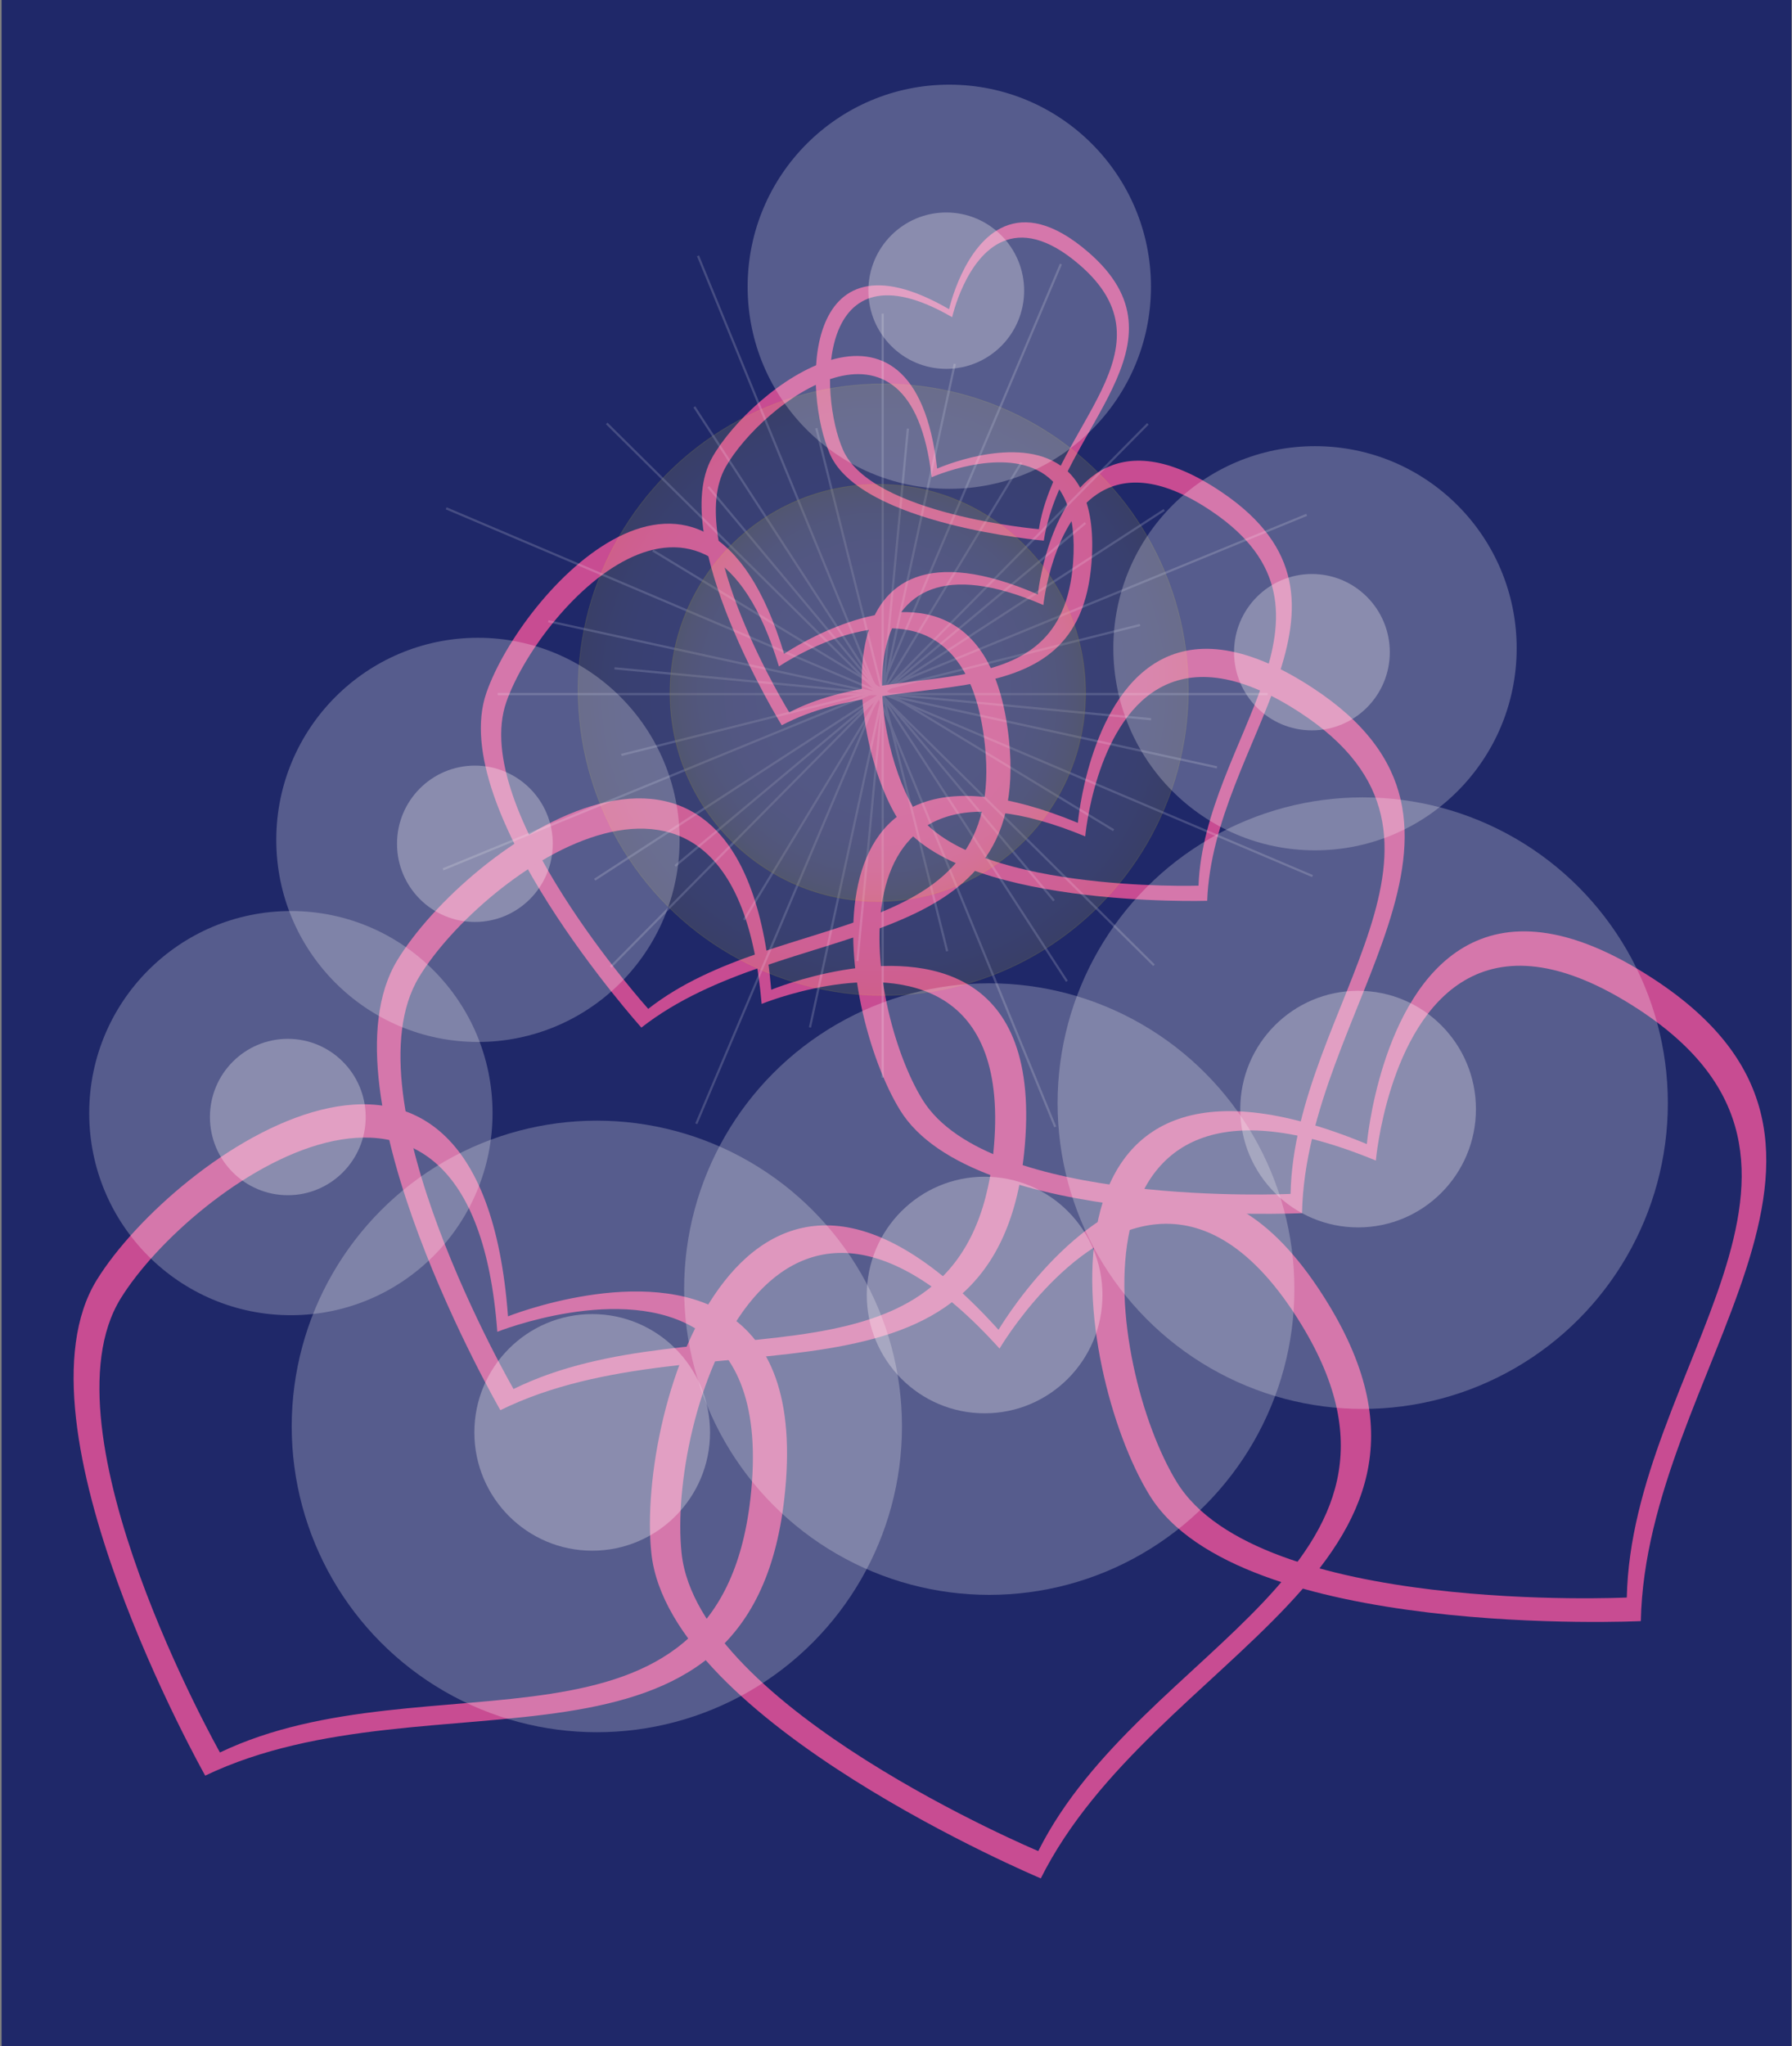 <?xml version="1.0" encoding="UTF-8"?>
<svg enable-background="new 0 0 606.197 691.823" version="1.1" viewBox="0 0 606.2 691.82" xml:space="preserve" xmlns="http://www.w3.org/2000/svg">
<rect x="0" y="0" width="606.2" height="691.82" fill="#808080" stroke="none"/>
<rect x=".531" width="605.47" height="691.82" fill="#1f2869"/>
<path d="m339.84 76.554c-13.83 5.82-18.783 27.995-18.783 27.995-50.328-29.15-49.4 28.489-40.284 49.041 10.614 23.924 72.323 29.214 72.323 29.214 5.875-38.04 50.934-66.539 15.063-97.539-12.05-10.411-21.32-11.651-28.32-8.707zm-0.54 5.059c6.408-2.697 14.898-1.568 25.936 7.97 32.855 28.394-8.414 54.502-13.793 89.345 0 0-56.518-4.845-66.24-26.757-8.351-18.824-9.204-71.624 36.892-44.924 0 0 4.53-20.307 17.2-25.637z" fill="#C84C92" connector-curvature="0"/>
<path d="m317.81 208.96c-22.509-8.349-52.563 12.104-52.563 12.104-26.814-89.11-88.832-20.836-100.69 13.125-13.806 39.535 52.41 113.26 52.41 113.26 48.498-37.957 132.27-21.884 124.35-97.327-2.66-25.33-12.12-36.92-23.51-41.15zm-6.17 5.31c10.432 3.869 19.102 14.48 21.539 37.694 7.256 69.098-69.482 54.385-113.9 89.153 0 0-60.645-67.525-48.001-103.74 10.862-31.105 67.668-93.651 92.227-12.034-0.01 0 27.51-18.72 48.13-11.07z" fill="#C84C92" connector-curvature="0"/>
<path d="m372.63 159c-18.281 10.347-21.555 41.987-21.555 41.987-74.731-32.333-64.05 47.663-48.025 74.754 18.656 31.537 105.32 28.839 105.32 28.839 1.973-53.852 59.982-100.82 5.055-138.08-18.47-12.52-31.56-12.73-40.81-7.5zm0.07 7.13c8.473-4.793 20.463-4.607 37.363 6.858 50.311 34.127-2.82 77.155-4.623 126.48 0 0-79.375 2.471-96.465-26.413-14.677-24.814-24.467-98.093 43.977-68.478-0.01-0.01 2.99-28.98 19.74-38.45z" fill="#C84C92" connector-curvature="0"/>
<path d="m357.43 156.56c-15.492-9.18-40.412 1.882-40.412 1.882-7.836-69.351-62.755-27.289-76.062-3.819-15.489 27.322 23.484 90.606 23.484 90.606 40.878-21.505 100.54 1.59 104.81-55.141 1.44-19.06-3.98-28.88-11.82-33.53zm-5.27 3.1c7.178 4.253 12.152 13.246 10.836 30.702-3.912 51.962-58.563 30.813-96.003 50.513 0 0-35.695-57.96-21.509-82.985 12.187-21.497 62.493-60.032 69.669 3.487 0 0 22.81-10.12 37-1.71z" fill="#C84C92" connector-curvature="0"/>
<path d="m391.45 223.8c-23.287 13.685-26.83 54.428-26.83 54.428-96.747-39.999-81.338 62.615-60.169 97.107 24.644 40.15 136 34.863 136 34.863 1.402-69.269 74.994-130.87 3.598-177.61-23.99-15.71-40.82-15.71-52.6-8.79zm0.24 9.16c10.789-6.34 26.205-6.353 48.174 8.033 65.393 42.816-2.008 99.244-3.289 162.69 0 0-101.99 4.842-124.56-31.932-19.389-31.589-33.511-125.59 55.1-88.953 0 0 3.25-37.31 24.58-49.84z" fill="#C84C92" connector-curvature="0"/>
<path d="m328.3 333.4c-25.383-16.013-67.413 1.26-67.413 1.26-9.835-115.9-103.28-48.378-126.54-9.894-27.074 44.799 34.918 152.04 34.918 152.04 69.101-33.93 167.43 7.318 177.18-87 3.27-31.69-5.31-48.31-18.15-56.41zm-8.92 4.9c11.76 7.419 19.631 22.633 16.631 51.654-8.934 86.387-99.003 48.616-162.29 79.697 0 0-56.777-98.221-31.981-139.25 21.303-35.248 106.9-97.113 115.91 9.045-0.01 0.01 38.48-15.8 61.73-1.14z" fill="#C84C92" connector-curvature="0"/>
<path d="m495.17 320.31c-28.461 16.726-32.793 66.523-32.793 66.523-118.25-48.887-99.414 76.531-73.539 118.69 30.119 49.072 166.22 42.611 166.22 42.611 1.715-84.663 91.66-159.95 4.398-217.08-29.32-19.2-49.89-19.2-64.29-10.74zm0.29 11.19c13.188-7.75 32.029-7.765 58.879 9.817 79.924 52.332-2.453 121.3-4.02 198.84 0 0-124.66 5.918-152.24-39.027-23.699-38.611-40.959-153.5 67.342-108.72 0 0.01 3.97-45.59 30.04-60.91z" fill="#C84C92" connector-curvature="0"/>
<path d="m396 403.69c-32.891 2.857-58.219 45.949-58.219 45.949-85.722-94.991-122.66 26.333-117.44 75.519 6.084 57.255 131.74 109.96 131.74 109.96 37.963-75.693 151.54-104.97 97.34-194.09-18.21-29.94-36.78-38.79-53.42-37.34zm-4.55 10.23c15.238-1.324 32.256 6.766 48.932 34.187 49.645 81.62-54.385 108.45-89.154 177.78 0 0-115.08-48.273-120.66-100.72-4.788-45.052 29.044-156.19 107.56-69.186 0 0 23.2-39.45 53.32-42.06z" fill="#C84C92" connector-curvature="0"/>
<path d="m246.01 444.48c-27.733-17.907-74.164 0.604-74.164 0.604-9.476-127.6-113.05-54.408-139.08-12.348-30.295 48.96 36.65 167.64 36.65 167.64 76.401-36.521 184.08 9.989 195.9-93.642 3.97-34.82-5.28-53.19-19.31-62.25zm-9.86 5.28c12.851 8.298 21.333 25.123 17.694 57.009-10.825 94.917-109.46 52.328-179.44 85.782 0 0-61.314-108.7-33.564-153.54 23.84-38.523 118.71-105.58 127.39 11.293 0 0.01 42.52-16.94 67.92-0.54z" fill="#C84C92" connector-curvature="0"/>
<g opacity=".48">
	<radialGradient id="l" cx="298.78" cy="233.2" r="103.31" gradientUnits="userSpaceOnUse">
		<stop stop-color="#FFF6E3" offset=".004"/>
		<stop stop-color="#FFF6E1" offset=".417"/>
		<stop stop-color="#FFF5DD" offset=".565"/>
		<stop stop-color="#FEF4D4" offset=".671"/>
		<stop stop-color="#FDF3C7" offset=".757"/>
		<stop stop-color="#FCF2B6" offset=".831"/>
		<stop stop-color="#FAEF9E" offset=".895"/>
		<stop stop-color="#F9ED80" offset=".953"/>
		<stop stop-color="#F7EA5E" offset="1"/>
	</radialGradient>
		<ellipse cx="298.78" cy="233.2" rx="103.22" ry="103.39" fill="url(#l)" opacity=".25" stroke="#F7E71C" stroke-width=".25"/>
	<g opacity=".36" stroke="#fff" stroke-width=".75">
		
			
				<radialGradient id="h" cx="298.59" cy="234.69" r="92.09" gradientUnits="userSpaceOnUse">
					<stop stop-color="#FFF6E3" offset=".004"/>
					<stop stop-color="#FFF6E1" offset=".417"/>
					<stop stop-color="#FFF5DD" offset=".565"/>
					<stop stop-color="#FEF4D4" offset=".671"/>
					<stop stop-color="#FDF3C7" offset=".757"/>
					<stop stop-color="#FCF2B6" offset=".831"/>
					<stop stop-color="#FAEF9E" offset=".895"/>
					<stop stop-color="#F9ED80" offset=".953"/>
					<stop stop-color="#F7EA5E" offset="1"/>
				</radialGradient>
				<line x1="168.35" x2="428.82" y1="234.69" y2="234.69" fill="url(#h)"/>
				<radialGradient id="g" cx="298.59" cy="235.21" r="91.342" gradientUnits="userSpaceOnUse">
					<stop stop-color="#FFF6E3" offset=".004"/>
					<stop stop-color="#FFF6E1" offset=".417"/>
					<stop stop-color="#FFF5DD" offset=".565"/>
					<stop stop-color="#FEF4D4" offset=".671"/>
					<stop stop-color="#FDF3C7" offset=".757"/>
					<stop stop-color="#FCF2B6" offset=".831"/>
					<stop stop-color="#FAEF9E" offset=".895"/>
					<stop stop-color="#F9ED80" offset=".953"/>
					<stop stop-color="#F7EA5E" offset="1"/>
				</radialGradient>
				<line x1="298.59" x2="298.59" y1="106.04" y2="364.39" fill="url(#g)"/>
			
			
				<radialGradient id="f" cx="297.81" cy="234.77" r="92.091" gradientUnits="userSpaceOnUse">
					<stop stop-color="#FFF6E3" offset=".004"/>
					<stop stop-color="#FFF6E1" offset=".417"/>
					<stop stop-color="#FFF5DD" offset=".565"/>
					<stop stop-color="#FEF4D4" offset=".671"/>
					<stop stop-color="#FDF3C7" offset=".757"/>
					<stop stop-color="#FCF2B6" offset=".831"/>
					<stop stop-color="#FAEF9E" offset=".895"/>
					<stop stop-color="#F9ED80" offset=".953"/>
					<stop stop-color="#F7EA5E" offset="1"/>
				</radialGradient>
				<line x1="205.24" x2="390.38" y1="143.17" y2="326.38" fill="url(#f)"/>
				<radialGradient id="e" cx="297.44" cy="235.14" r="91.342" gradientUnits="userSpaceOnUse">
					<stop stop-color="#FFF6E3" offset=".004"/>
					<stop stop-color="#FFF6E1" offset=".417"/>
					<stop stop-color="#FFF5DD" offset=".565"/>
					<stop stop-color="#FEF4D4" offset=".671"/>
					<stop stop-color="#FDF3C7" offset=".757"/>
					<stop stop-color="#FCF2B6" offset=".831"/>
					<stop stop-color="#FAEF9E" offset=".895"/>
					<stop stop-color="#F9ED80" offset=".953"/>
					<stop stop-color="#F7EA5E" offset="1"/>
				</radialGradient>
				<line x1="388.3" x2="206.58" y1="143.32" y2="326.96" fill="url(#e)"/>
			
		
		
			
				<radialGradient id="d" cx="297.46" cy="234.04" r="112.56" gradientUnits="userSpaceOnUse">
					<stop stop-color="#FFF6E3" offset=".004"/>
					<stop stop-color="#FFF6E1" offset=".417"/>
					<stop stop-color="#FFF5DD" offset=".565"/>
					<stop stop-color="#FEF4D4" offset=".671"/>
					<stop stop-color="#FDF3C7" offset=".757"/>
					<stop stop-color="#FCF2B6" offset=".831"/>
					<stop stop-color="#FAEF9E" offset=".895"/>
					<stop stop-color="#F9ED80" offset=".953"/>
					<stop stop-color="#F7EA5E" offset="1"/>
				</radialGradient>
				<line x1="150.93" x2="444" y1="171.87" y2="296.22" fill="url(#d)"/>
				<radialGradient id="c" cx="297.21" cy="234.63" r="111.64" gradientUnits="userSpaceOnUse">
					<stop stop-color="#FFF6E3" offset=".004"/>
					<stop stop-color="#FFF6E1" offset=".417"/>
					<stop stop-color="#FFF5DD" offset=".565"/>
					<stop stop-color="#FEF4D4" offset=".671"/>
					<stop stop-color="#FDF3C7" offset=".757"/>
					<stop stop-color="#FCF2B6" offset=".831"/>
					<stop stop-color="#FAEF9E" offset=".895"/>
					<stop stop-color="#F9ED80" offset=".953"/>
					<stop stop-color="#F7EA5E" offset="1"/>
				</radialGradient>
				<line x1="358.88" x2="235.54" y1="89.291" y2="379.97" fill="url(#c)"/>
			
			
				<radialGradient id="b" cx="296.55" cy="233.76" r="112.55" gradientUnits="userSpaceOnUse">
					<stop stop-color="#FFF6E3" offset=".004"/>
					<stop stop-color="#FFF6E1" offset=".417"/>
					<stop stop-color="#FFF5DD" offset=".565"/>
					<stop stop-color="#FEF4D4" offset=".671"/>
					<stop stop-color="#FDF3C7" offset=".757"/>
					<stop stop-color="#FCF2B6" offset=".831"/>
					<stop stop-color="#FAEF9E" offset=".895"/>
					<stop stop-color="#F9ED80" offset=".953"/>
					<stop stop-color="#F7EA5E" offset="1"/>
				</radialGradient>
				<line x1="236.12" x2="356.97" y1="86.501" y2="381.03" fill="url(#b)"/>
				<radialGradient id="a" cx="295.95" cy="234.01" r="111.64" gradientUnits="userSpaceOnUse">
					<stop stop-color="#FFF6E3" offset=".004"/>
					<stop stop-color="#FFF6E1" offset=".417"/>
					<stop stop-color="#FFF5DD" offset=".565"/>
					<stop stop-color="#FEF4D4" offset=".671"/>
					<stop stop-color="#FDF3C7" offset=".757"/>
					<stop stop-color="#FCF2B6" offset=".831"/>
					<stop stop-color="#FAEF9E" offset=".895"/>
					<stop stop-color="#F9ED80" offset=".953"/>
					<stop stop-color="#F7EA5E" offset="1"/>
				</radialGradient>
				<line x1="442.02" x2="149.89" y1="174.08" y2="293.94" fill="url(#a)"/>
			
		
		
			
				<radialGradient id="v" cx="298.59" cy="234.76" r="81.858" gradientUnits="userSpaceOnUse">
					<stop stop-color="#FFF6E3" offset=".004"/>
					<stop stop-color="#FFF6E1" offset=".417"/>
					<stop stop-color="#FFF5DD" offset=".565"/>
					<stop stop-color="#FEF4D4" offset=".671"/>
					<stop stop-color="#FDF3C7" offset=".757"/>
					<stop stop-color="#FCF2B6" offset=".831"/>
					<stop stop-color="#FAEF9E" offset=".895"/>
					<stop stop-color="#F9ED80" offset=".953"/>
					<stop stop-color="#F7EA5E" offset="1"/>
				</radialGradient>
				<line x1="185.49" x2="411.69" y1="210.06" y2="259.46" fill="url(#v)"/>
				<radialGradient id="u" cx="298.49" cy="235.21" r="81.192" gradientUnits="userSpaceOnUse">
					<stop stop-color="#FFF6E3" offset=".004"/>
					<stop stop-color="#FFF6E1" offset=".417"/>
					<stop stop-color="#FFF5DD" offset=".565"/>
					<stop stop-color="#FEF4D4" offset=".671"/>
					<stop stop-color="#FDF3C7" offset=".757"/>
					<stop stop-color="#FCF2B6" offset=".831"/>
					<stop stop-color="#FAEF9E" offset=".895"/>
					<stop stop-color="#F9ED80" offset=".953"/>
					<stop stop-color="#F7EA5E" offset="1"/>
				</radialGradient>
				<line x1="322.99" x2="273.99" y1="123.03" y2="347.39" fill="url(#u)"/>
			
			
				<radialGradient id="t" cx="297.89" cy="234.68" r="81.858" gradientUnits="userSpaceOnUse">
					<stop stop-color="#FFF6E3" offset=".004"/>
					<stop stop-color="#FFF6E1" offset=".417"/>
					<stop stop-color="#FFF5DD" offset=".565"/>
					<stop stop-color="#FEF4D4" offset=".671"/>
					<stop stop-color="#FDF3C7" offset=".757"/>
					<stop stop-color="#FCF2B6" offset=".831"/>
					<stop stop-color="#FAEF9E" offset=".895"/>
					<stop stop-color="#F9ED80" offset=".953"/>
					<stop stop-color="#F7EA5E" offset="1"/>
				</radialGradient>
				<line x1="234.88" x2="360.91" y1="137.57" y2="331.79" fill="url(#t)"/>
				<radialGradient id="s" cx="297.5" cy="234.94" r="81.193" gradientUnits="userSpaceOnUse">
					<stop stop-color="#FFF6E3" offset=".004"/>
					<stop stop-color="#FFF6E1" offset=".417"/>
					<stop stop-color="#FFF5DD" offset=".565"/>
					<stop stop-color="#FEF4D4" offset=".671"/>
					<stop stop-color="#FDF3C7" offset=".757"/>
					<stop stop-color="#FCF2B6" offset=".831"/>
					<stop stop-color="#FAEF9E" offset=".895"/>
					<stop stop-color="#F9ED80" offset=".953"/>
					<stop stop-color="#F7EA5E" offset="1"/>
				</radialGradient>
				<line x1="393.82" x2="201.18" y1="172.43" y2="297.44" fill="url(#s)"/>
			
		
		
			
				<radialGradient id="r" cx="298.62" cy="234.57" r="64.464" gradientUnits="userSpaceOnUse">
					<stop stop-color="#FFF6E3" offset=".004"/>
					<stop stop-color="#FFF6E1" offset=".417"/>
					<stop stop-color="#FFF5DD" offset=".565"/>
					<stop stop-color="#FEF4D4" offset=".671"/>
					<stop stop-color="#FDF3C7" offset=".757"/>
					<stop stop-color="#FCF2B6" offset=".831"/>
					<stop stop-color="#FAEF9E" offset=".895"/>
					<stop stop-color="#F9ED80" offset=".953"/>
					<stop stop-color="#F7EA5E" offset="1"/>
				</radialGradient>
				<line x1="207.86" x2="389.38" y1="225.97" y2="243.18" fill="url(#r)"/>
				<radialGradient id="q" cx="298.59" cy="234.93" r="63.94" gradientUnits="userSpaceOnUse">
					<stop stop-color="#FFF6E3" offset=".004"/>
					<stop stop-color="#FFF6E1" offset=".417"/>
					<stop stop-color="#FFF5DD" offset=".565"/>
					<stop stop-color="#FEF4D4" offset=".671"/>
					<stop stop-color="#FDF3C7" offset=".757"/>
					<stop stop-color="#FCF2B6" offset=".831"/>
					<stop stop-color="#FAEF9E" offset=".895"/>
					<stop stop-color="#F9ED80" offset=".953"/>
					<stop stop-color="#F7EA5E" offset="1"/>
				</radialGradient>
				<line x1="307.12" x2="290.05" y1="144.92" y2="324.96" fill="url(#q)"/>
			
			
				<radialGradient id="p" cx="298.07" cy="234.58" r="64.463" gradientUnits="userSpaceOnUse">
					<stop stop-color="#FFF6E3" offset=".004"/>
					<stop stop-color="#FFF6E1" offset=".417"/>
					<stop stop-color="#FFF5DD" offset=".565"/>
					<stop stop-color="#FEF4D4" offset=".671"/>
					<stop stop-color="#FDF3C7" offset=".757"/>
					<stop stop-color="#FCF2B6" offset=".831"/>
					<stop stop-color="#FAEF9E" offset=".895"/>
					<stop stop-color="#F9ED80" offset=".953"/>
					<stop stop-color="#F7EA5E" offset="1"/>
				</radialGradient>
				<line x1="239.61" x2="356.53" y1="164.62" y2="304.53" fill="url(#p)"/>
				<radialGradient id="o" cx="297.79" cy="234.81" r="63.939" gradientUnits="userSpaceOnUse">
					<stop stop-color="#FFF6E3" offset=".004"/>
					<stop stop-color="#FFF6E1" offset=".417"/>
					<stop stop-color="#FFF5DD" offset=".565"/>
					<stop stop-color="#FEF4D4" offset=".671"/>
					<stop stop-color="#FDF3C7" offset=".757"/>
					<stop stop-color="#FCF2B6" offset=".831"/>
					<stop stop-color="#FAEF9E" offset=".895"/>
					<stop stop-color="#F9ED80" offset=".953"/>
					<stop stop-color="#F7EA5E" offset="1"/>
				</radialGradient>
				<line x1="367.18" x2="228.41" y1="176.83" y2="292.8" fill="url(#o)"/>
			
		
		
			
				<radialGradient id="n" cx="298.78" cy="233.44" r="64.463" gradientUnits="userSpaceOnUse">
					<stop stop-color="#FFF6E3" offset=".004"/>
					<stop stop-color="#FFF6E1" offset=".417"/>
					<stop stop-color="#FFF5DD" offset=".565"/>
					<stop stop-color="#FEF4D4" offset=".671"/>
					<stop stop-color="#FDF3C7" offset=".757"/>
					<stop stop-color="#FCF2B6" offset=".831"/>
					<stop stop-color="#FAEF9E" offset=".895"/>
					<stop stop-color="#F9ED80" offset=".953"/>
					<stop stop-color="#F7EA5E" offset="1"/>
				</radialGradient>
				<line x1="220.84" x2="376.72" y1="186.15" y2="280.72" fill="url(#n)"/>
				<radialGradient id="m" cx="298.59" cy="233.75" r="63.94" gradientUnits="userSpaceOnUse">
					<stop stop-color="#FFF6E3" offset=".004"/>
					<stop stop-color="#FFF6E1" offset=".417"/>
					<stop stop-color="#FFF5DD" offset=".565"/>
					<stop stop-color="#FEF4D4" offset=".671"/>
					<stop stop-color="#FDF3C7" offset=".757"/>
					<stop stop-color="#FCF2B6" offset=".831"/>
					<stop stop-color="#FAEF9E" offset=".895"/>
					<stop stop-color="#F9ED80" offset=".953"/>
					<stop stop-color="#F7EA5E" offset="1"/>
				</radialGradient>
				<line x1="345.49" x2="251.69" y1="156.44" y2="311.06" fill="url(#m)"/>
			
			
				<radialGradient id="k" cx="298.28" cy="233.2" r="64.464" gradientUnits="userSpaceOnUse">
					<stop stop-color="#FFF6E3" offset=".004"/>
					<stop stop-color="#FFF6E1" offset=".417"/>
					<stop stop-color="#FFF5DD" offset=".565"/>
					<stop stop-color="#FEF4D4" offset=".671"/>
					<stop stop-color="#FDF3C7" offset=".757"/>
					<stop stop-color="#FCF2B6" offset=".831"/>
					<stop stop-color="#FAEF9E" offset=".895"/>
					<stop stop-color="#F9ED80" offset=".953"/>
					<stop stop-color="#F7EA5E" offset="1"/>
				</radialGradient>
				<line x1="276.14" x2="320.42" y1="144.77" y2="321.64" fill="url(#k)"/>
				<radialGradient id="j" cx="297.93" cy="233.29" r="63.939" gradientUnits="userSpaceOnUse">
					<stop stop-color="#FFF6E3" offset=".004"/>
					<stop stop-color="#FFF6E1" offset=".417"/>
					<stop stop-color="#FFF5DD" offset=".565"/>
					<stop stop-color="#FEF4D4" offset=".671"/>
					<stop stop-color="#FDF3C7" offset=".757"/>
					<stop stop-color="#FCF2B6" offset=".831"/>
					<stop stop-color="#FAEF9E" offset=".895"/>
					<stop stop-color="#F9ED80" offset=".953"/>
					<stop stop-color="#F7EA5E" offset="1"/>
				</radialGradient>
				<line x1="385.64" x2="210.21" y1="211.33" y2="255.25" fill="url(#j)"/>
			
		
	</g>
	<radialGradient id="i" cx="296.94" cy="234.29" r="70.39" gradientUnits="userSpaceOnUse">
		<stop stop-color="#FFF6E3" offset=".004"/>
		<stop stop-color="#FFF6E1" offset=".417"/>
		<stop stop-color="#FFF5DD" offset=".565"/>
		<stop stop-color="#FEF4D4" offset=".671"/>
		<stop stop-color="#FDF3C7" offset=".757"/>
		<stop stop-color="#FCF2B6" offset=".831"/>
		<stop stop-color="#FAEF9E" offset=".895"/>
		<stop stop-color="#F9ED80" offset=".953"/>
		<stop stop-color="#F7EA5E" offset="1"/>
	</radialGradient>
		<ellipse cx="296.94" cy="234.29" rx="70.268" ry="70.511" fill="url(#i)" opacity=".31" stroke="#F7E71C" stroke-width=".25"/>
</g>
<g fill="#FEFAF9">
	<ellipse cx="201.9" cy="482.31" rx="103.22" ry="103.39" opacity=".25"/>
	<g opacity=".15">
		
			
				<line x1="71.468" x2="331.94" y1="483.8" y2="483.8"/>
				<line x1="201.7" x2="201.7" y1="355.14" y2="613.5"/>
			
			
				<line x1="108.35" x2="293.5" y1="392.27" y2="575.49"/>
				<line x1="291.42" x2="109.7" y1="392.43" y2="576.07"/>
			
		
		
			
				<line x1="54.049" x2="347.11" y1="420.98" y2="545.33"/>
				<line x1="262" x2="138.66" y1="338.4" y2="629.08"/>
			
			
				<line x1="139.24" x2="260.08" y1="335.61" y2="630.14"/>
				<line x1="345.14" x2="53.006" y1="423.19" y2="543.05"/>
			
		
		
			
				<line x1="88.605" x2="314.8" y1="459.17" y2="508.57"/>
				<line x1="226.11" x2="177.1" y1="372.14" y2="596.5"/>
			
			
				<line x1="138" x2="264.03" y1="386.68" y2="580.9"/>
				<line x1="296.94" x2="104.3" y1="421.54" y2="546.55"/>
			
		
		
			
				<line x1="110.98" x2="292.5" y1="475.08" y2="492.28"/>
				<line x1="210.24" x2="193.17" y1="394.02" y2="574.06"/>
			
			
				<line x1="142.73" x2="259.65" y1="413.73" y2="553.64"/>
				<line x1="270.29" x2="131.52" y1="425.94" y2="541.9"/>
			
		
		
			
				<line x1="123.96" x2="279.84" y1="435.26" y2="529.83"/>
				<line x1="248.61" x2="154.8" y1="405.55" y2="560.17"/>
			
			
				<line x1="179.26" x2="223.54" y1="393.88" y2="570.75"/>
				<line x1="288.76" x2="113.33" y1="460.44" y2="504.36"/>
			
		
	</g>
	<ellipse cx="200.33" cy="484.32" rx="39.862" ry="40" opacity=".31"/>


	<ellipse cx="321.13" cy="96.954" rx="68.219" ry="68.33" opacity=".25"/>
	<g opacity=".15">
		
			
				<line x1="234.94" x2="407.07" y1="97.934" y2="97.934"/>
				<line x1="321" x2="321" y1="12.909" y2="183.65"/>
			
			
				<line x1="259.31" x2="381.67" y1="37.448" y2="158.53"/>
				<line x1="380.29" x2="260.2" y1="37.553" y2="158.92"/>
			
		
		
			
				<line x1="223.42" x2="417.1" y1="56.416" y2="138.6"/>
				<line x1="360.85" x2="279.34" y1="1.843" y2="193.95"/>
			
			
				<line x1="279.72" x2="359.59" y2="194.65"/>
				<line x1="415.8" x2="222.73" y1="57.877" y2="137.09"/>
			
		
		
			
				<line x1="246.26" x2="395.75" y1="81.656" y2="114.3"/>
				<line x1="337.13" x2="304.75" y1="24.143" y2="172.42"/>
			
			
				<line x1="278.9" x2="362.19" y1="33.752" y2="162.11"/>
				<line x1="383.94" x2="256.63" y1="56.789" y2="139.4"/>
			
		
		
			
				<line x1="261.05" x2="381.01" y1="92.17" y2="103.54"/>
				<line x1="326.64" x2="315.36" y1="38.604" y2="157.59"/>
			
			
				<line x1="282.03" x2="359.3" y1="51.63" y2="144.09"/>
				<line x1="366.33" x2="274.62" y1="59.696" y2="136.34"/>
			
		
		
			
				<line x1="269.62" x2="372.64" y1="65.856" y2="128.36"/>
				<line x1="352" x2="290.01" y1="46.223" y2="148.4"/>
			
			
				<line x1="306.17" x2="335.44" y1="38.508" y2="155.4"/>
				<line x1="378.54" x2="262.6" y1="82.499" y2="111.52"/>
			
		
	</g>
	<ellipse cx="320.1" cy="98.28" rx="26.344" ry="26.435" opacity=".31"/>


	<ellipse cx="444.84" cy="219.19" rx="68.219" ry="68.33" opacity=".25"/>
	<g opacity=".15">
		
			
				<line x1="358.64" x2="530.78" y1="220.17" y2="220.17"/>
				<line x1="444.71" x2="444.71" y1="135.15" y2="305.89"/>
			
			
				<line x1="383.02" x2="505.38" y1="159.69" y2="280.77"/>
				<line x1="504" x2="383.9" y1="159.79" y2="281.16"/>
			
		
		
			
				<line x1="347.13" x2="540.81" y1="178.66" y2="260.84"/>
				<line x1="484.56" x2="403.05" y1="124.08" y2="316.19"/>
			
			
				<line x1="403.43" x2="483.29" y1="122.24" y2="316.88"/>
				<line x1="539.5" x2="346.44" y1="180.12" y2="259.33"/>
			
		
		
			
				<line x1="369.97" x2="519.46" y1="203.9" y2="236.54"/>
				<line x1="460.84" x2="428.45" y1="146.38" y2="294.66"/>
			
			
				<line x1="402.61" x2="485.9" y1="155.99" y2="284.35"/>
				<line x1="507.65" x2="380.34" y1="179.03" y2="261.64"/>
			
		
		
			
				<line x1="384.75" x2="504.71" y1="214.41" y2="225.78"/>
				<line x1="450.35" x2="439.07" y1="160.84" y2="279.83"/>
			
			
				<line x1="405.74" x2="483.01" y1="173.87" y2="266.33"/>
				<line x1="490.04" x2="398.33" y1="181.94" y2="258.57"/>
			
		
		
			
				<line x1="393.33" x2="496.35" y1="188.1" y2="250.6"/>
				<line x1="475.71" x2="413.72" y1="168.46" y2="270.64"/>
			
			
				<line x1="429.88" x2="459.14" y1="160.75" y2="277.64"/>
				<line x1="502.25" x2="386.31" y1="204.74" y2="233.76"/>
			
		
	</g>
	<ellipse cx="443.8" cy="220.52" rx="26.344" ry="26.435" opacity=".31"/>


	<ellipse cx="161.68" cy="283.98" rx="68.219" ry="68.33" opacity=".25"/>
	<g opacity=".15">
		
			
				<line x1="75.485" x2="247.62" y1="284.96" y2="284.96"/>
				<line x1="161.56" x2="161.56" y1="199.94" y2="370.68"/>
			
			
				<line x1="99.861" x2="222.22" y1="224.47" y2="345.56"/>
				<line x1="220.84" x2="100.75" y1="224.58" y2="345.94"/>
			
		
		
			
				<line x1="63.973" x2="257.65" y1="243.44" y2="325.62"/>
				<line x1="201.4" x2="119.89" y1="188.87" y2="380.97"/>
			
			
				<line x1="120.28" x2="200.14" y1="187.02" y2="381.67"/>
				<line x1="256.35" x2="63.284" y1="244.9" y2="324.12"/>
			
		
		
			
				<line x1="86.811" x2="236.3" y1="268.68" y2="301.33"/>
				<line x1="177.68" x2="145.3" y1="211.17" y2="359.44"/>
			
			
				<line x1="119.45" x2="202.74" y1="220.78" y2="349.13"/>
				<line x1="224.5" x2="97.184" y1="243.81" y2="326.43"/>
			
		
		
			
				<line x1="101.6" x2="221.56" y1="279.2" y2="290.57"/>
				<line x1="167.2" x2="155.91" y1="225.63" y2="344.62"/>
			
			
				<line x1="122.58" x2="199.85" y1="238.66" y2="331.12"/>
				<line x1="206.88" x2="115.18" y1="246.72" y2="323.36"/>
			
		
		
			
				<line x1="110.17" x2="213.19" y1="252.88" y2="315.38"/>
				<line x1="192.55" x2="130.56" y1="233.25" y2="335.43"/>
			
			
				<line x1="146.72" x2="175.99" y1="225.53" y2="342.42"/>
				<line x1="219.09" x2="103.15" y1="269.52" y2="298.55"/>
			
		
	</g>
	<ellipse cx="160.65" cy="285.3" rx="26.344" ry="26.435" opacity=".31"/>


	<ellipse cx="460.98" cy="373" rx="103.22" ry="103.39" opacity=".25"/>
	<g opacity=".15">
		
			
				<line x1="330.55" x2="591.02" y1="374.48" y2="374.48"/>
				<line x1="460.79" x2="460.79" y1="245.83" y2="504.18"/>
			
			
				<line x1="367.44" x2="552.58" y1="282.96" y2="466.17"/>
				<line x1="550.5" x2="368.78" y1="283.12" y2="466.76"/>
			
		
		
			
				<line x1="313.13" x2="606.2" y1="311.66" y2="436.01"/>
				<line x1="521.08" x2="397.74" y1="229.08" y2="519.76"/>
			
			
				<line x1="398.33" x2="519.17" y1="226.3" y2="520.82"/>
				<line x1="604.22" x2="312.09" y1="313.87" y2="433.73"/>
			
		
		
			
				<line x1="347.69" x2="573.89" y1="349.85" y2="399.25"/>
				<line x1="485.19" x2="436.19" y1="262.83" y2="487.19"/>
			
			
				<line x1="397.08" x2="523.11" y1="277.37" y2="471.59"/>
				<line x1="556.03" x2="363.38" y1="312.22" y2="437.23"/>
			
		
		
			
				<line x1="370.06" x2="551.58" y1="365.76" y2="382.97"/>
				<line x1="469.32" x2="452.25" y1="284.71" y2="464.75"/>
			
			
				<line x1="401.82" x2="518.73" y1="304.42" y2="444.33"/>
				<line x1="529.38" x2="390.61" y1="316.62" y2="432.59"/>
			
		
		
			
				<line x1="383.04" x2="538.92" y1="325.94" y2="420.52"/>
				<line x1="507.7" x2="413.89" y1="296.24" y2="450.85"/>
			
			
				<line x1="438.34" x2="482.63" y1="284.56" y2="461.44"/>
				<line x1="547.85" x2="372.42" y1="351.13" y2="395.05"/>
			
		
	</g>
	<ellipse cx="459.42" cy="375.01" rx="39.862" ry="40" opacity=".31"/>


	<ellipse cx="334.65" cy="435.87" rx="103.22" ry="103.39" opacity=".25"/>
	<g opacity=".15">
		
			
				<line x1="204.22" x2="464.69" y1="437.35" y2="437.35"/>
				<line x1="334.46" x2="334.46" y1="308.69" y2="567.05"/>
			
			
				<line x1="241.11" x2="426.25" y1="345.82" y2="529.04"/>
				<line x1="424.17" x2="242.45" y1="345.98" y2="529.62"/>
			
		
		
			
				<line x1="186.8" x2="479.87" y1="374.53" y2="498.88"/>
				<line x1="394.76" x2="271.42" y1="291.95" y2="582.63"/>
			
			
				<line x1="272" x2="392.84" y1="289.16" y2="583.69"/>
				<line x1="477.89" x2="185.76" y1="376.74" y2="496.6"/>
			
		
		
			
				<line x1="221.36" x2="447.56" y1="412.72" y2="462.12"/>
				<line x1="358.86" x2="309.86" y1="325.69" y2="550.05"/>
			
			
				<line x1="270.75" x2="396.78" y1="340.23" y2="534.45"/>
				<line x1="429.7" x2="237.06" y1="375.09" y2="500.1"/>
			
		
		
			
				<line x1="243.74" x2="425.25" y1="428.63" y2="445.84"/>
				<line x1="343" x2="325.92" y1="347.58" y2="527.62"/>
			
			
				<line x1="275.49" x2="392.4" y1="367.28" y2="507.19"/>
				<line x1="403.05" x2="264.28" y1="379.49" y2="495.46"/>
			
		
		
			
				<line x1="256.71" x2="412.59" y1="388.81" y2="483.39"/>
				<line x1="381.37" x2="287.56" y1="359.1" y2="513.72"/>
			
			
				<line x1="312.02" x2="356.3" y1="347.43" y2="524.3"/>
				<line x1="421.52" x2="246.08" y1="413.99" y2="457.92"/>
			
		
	</g>
	<ellipse cx="333.08" cy="437.87" rx="39.862" ry="40" opacity=".31"/>


	<ellipse cx="98.398" cy="376.37" rx="68.219" ry="68.33" opacity=".25"/>
	<g opacity=".15">
		
			
				<line x1="12.201" x2="184.34" y1="377.35" y2="377.35"/>
				<line x1="98.271" x2="98.271" y1="292.32" y2="463.06"/>
			
			
				<line x1="36.577" x2="158.94" y1="316.86" y2="437.94"/>
				<line x1="157.56" x2="37.464" y1="316.97" y2="438.33"/>
			
		
		
			
				<line x1=".688" x2="194.37" y1="335.83" y2="418.01"/>
				<line x1="138.12" x2="56.606" y1="281.26" y2="473.36"/>
			
			
				<line x1="56.991" x2="136.85" y1="279.41" y2="474.06"/>
				<line x1="193.06" y1="337.29" y2="416.5"/>
			
		
		
			
				<line x1="23.526" x2="173.02" y1="361.07" y2="393.72"/>
				<line x1="114.4" x2="82.013" y1="303.56" y2="451.83"/>
			
			
				<line x1="56.167" x2="139.46" y1="313.17" y2="441.52"/>
				<line x1="161.21" x2="33.899" y1="336.2" y2="418.82"/>
			
		
		
			
				<line x1="38.313" x2="158.27" y1="371.58" y2="382.96"/>
				<line x1="103.91" x2="92.63" y1="318.02" y2="437"/>
			
			
				<line x1="59.297" x2="136.56" y1="331.04" y2="423.51"/>
				<line x1="143.6" x2="51.891" y1="339.11" y2="415.75"/>
			
		
		
			
				<line x1="46.888" x2="149.91" y1="345.27" y2="407.77"/>
				<line x1="129.27" x2="67.275" y1="325.64" y2="427.82"/>
			
			
				<line x1="83.438" x2="112.7" y1="317.92" y2="434.81"/>
				<line x1="155.81" x2="39.866" y1="361.91" y2="390.94"/>
			
		
	</g>
	<ellipse cx="97.363" cy="377.69" rx="26.344" ry="26.435" opacity=".31"/>
</g>
</svg>
